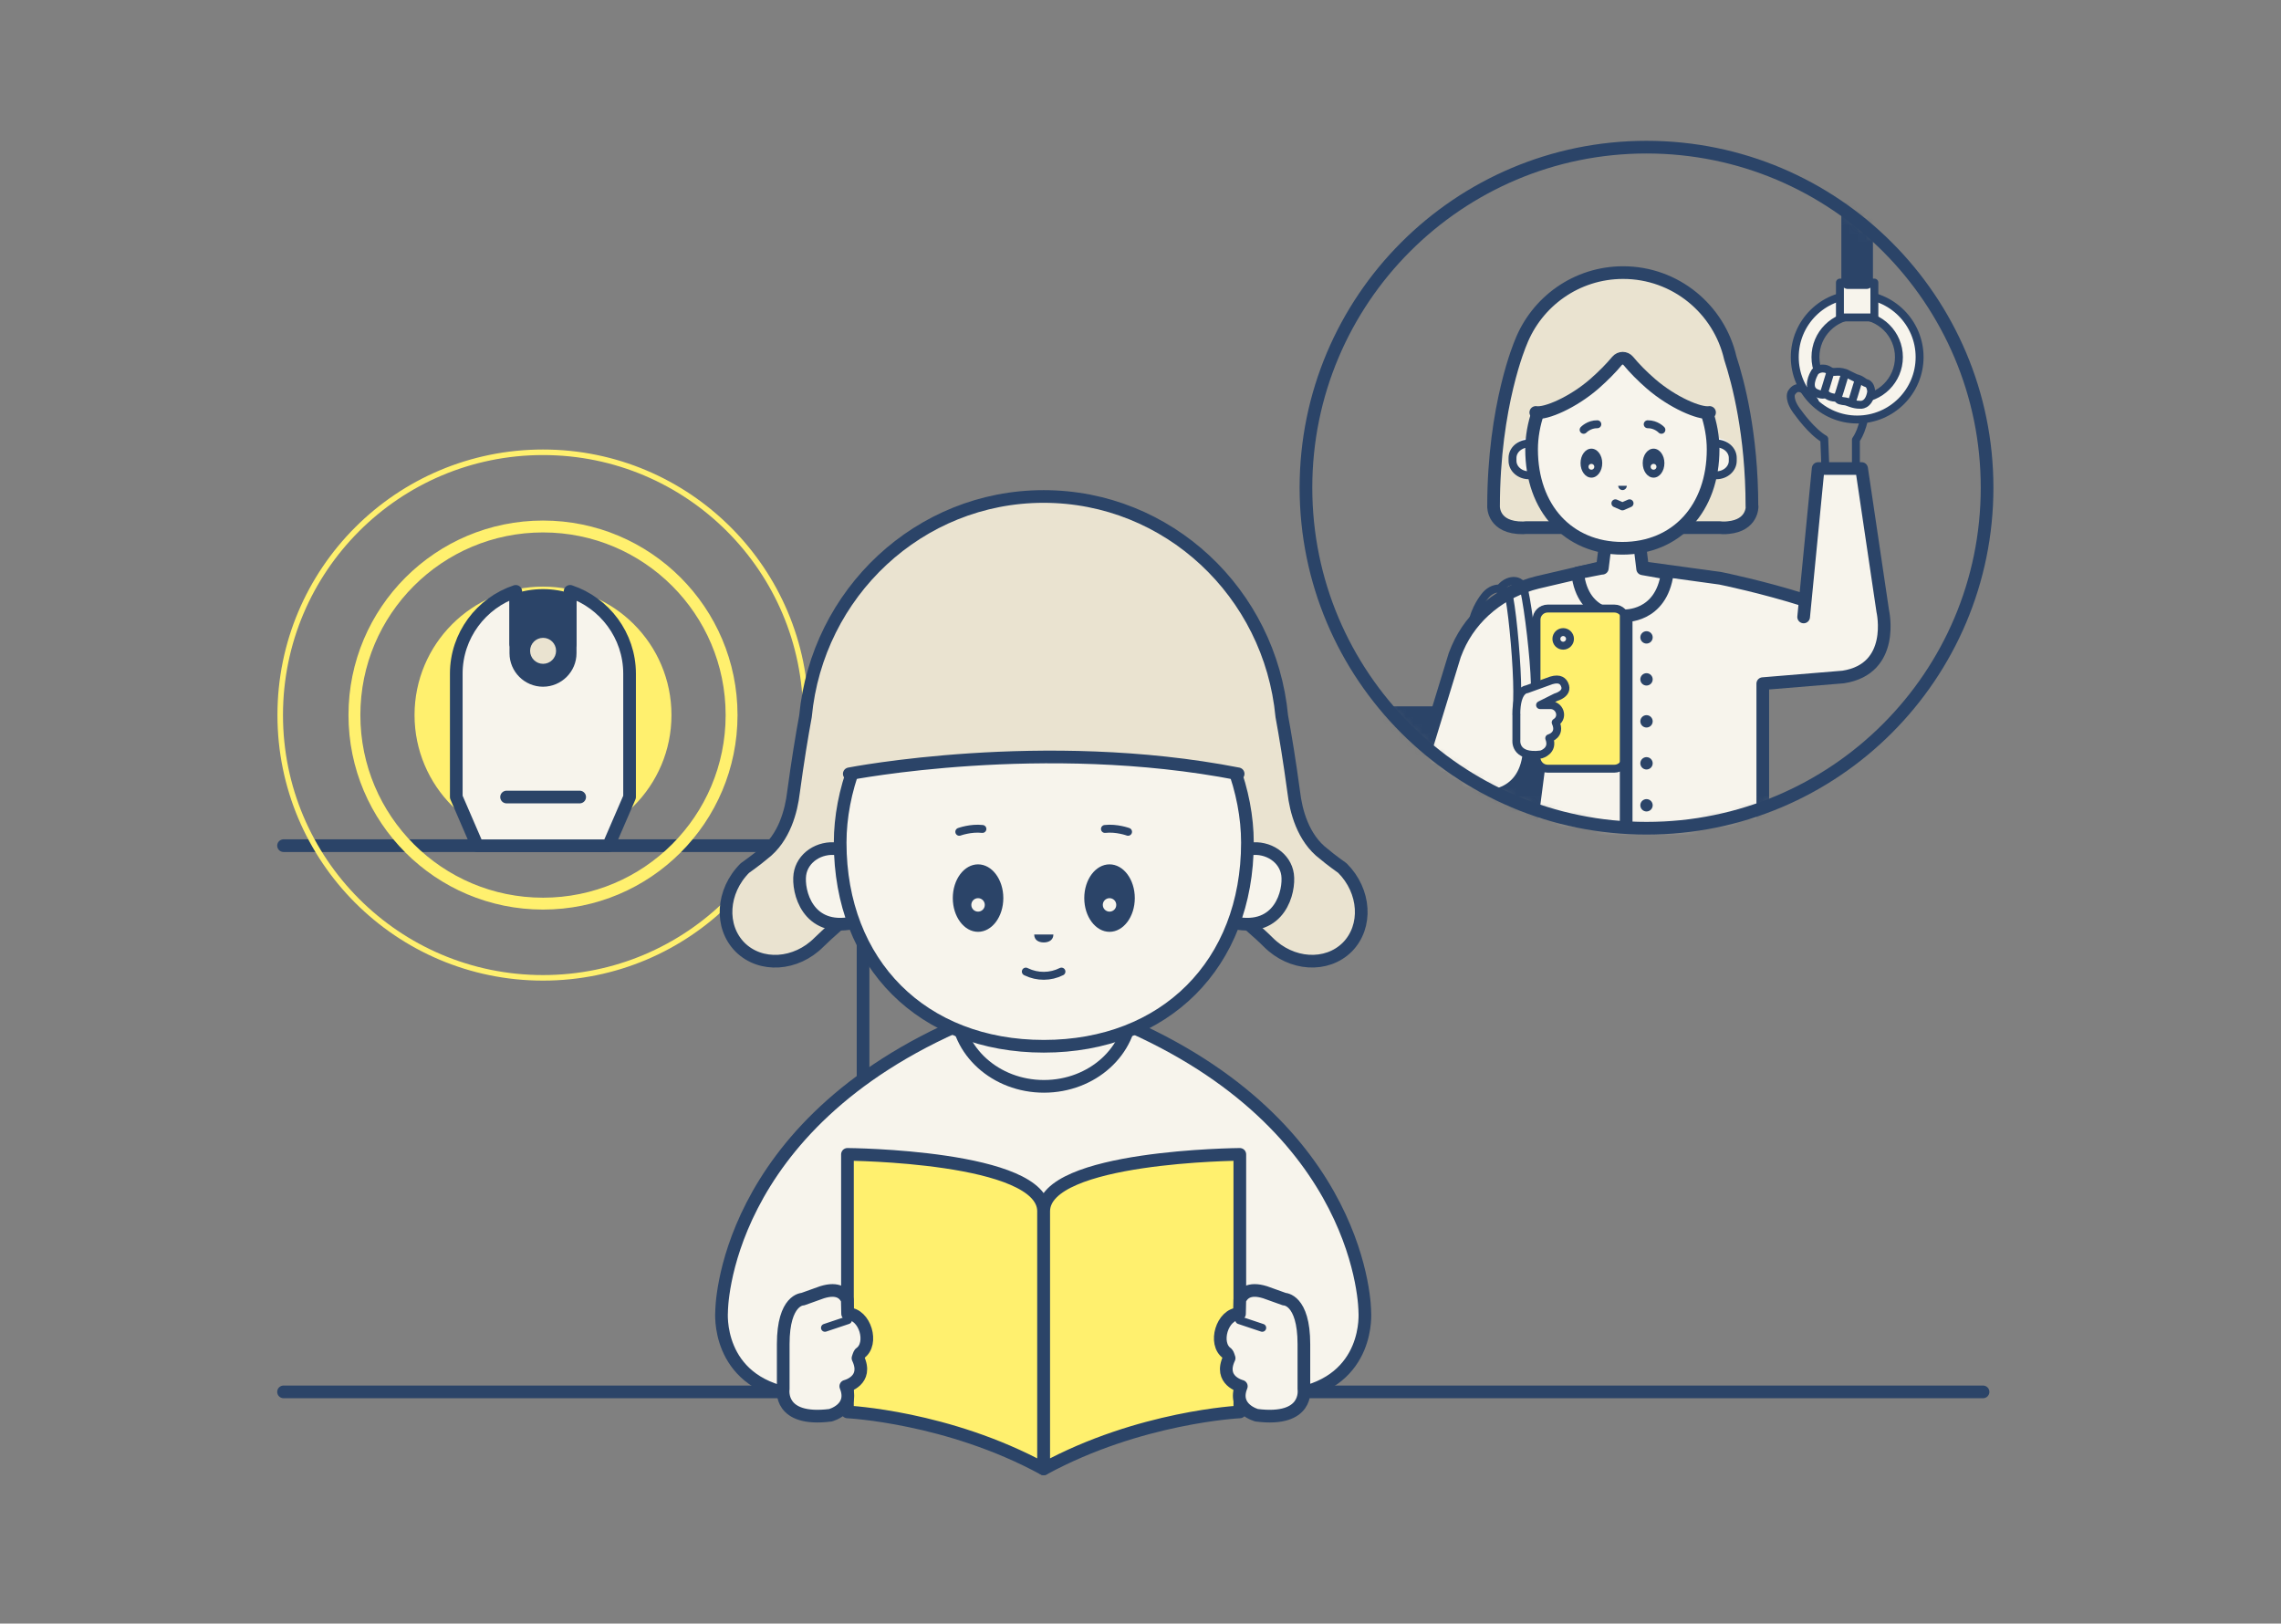 <svg width="288" height="205" viewBox="0 0 288 205" fill="none" xmlns="http://www.w3.org/2000/svg">
<rect x="0" y="0" width="288" height="205" fill="#808080" stroke="none"/>
<g clip-path="url(#clip0_3995_42457)">
<path d="M35.8 106.778H108.97V147.658" stroke="#2B4468" stroke-width="1.6" stroke-linecap="round" stroke-linejoin="round"/>
<path d="M164.65 175.748H250.38" stroke="#2B4468" stroke-width="1.6" stroke-linecap="round" stroke-linejoin="round"/>
<path d="M35.8 175.748H108.97" stroke="#2B4468" stroke-width="1.6" stroke-linecap="round" stroke-linejoin="round"/>
<path d="M68.56 114.098C81.71 114.098 92.37 103.438 92.37 90.288C92.37 77.138 81.71 66.478 68.56 66.478C55.41 66.478 44.75 77.138 44.75 90.288C44.75 103.438 55.41 114.098 68.56 114.098Z" stroke="#FFF06E" stroke-width="1.5" stroke-linecap="round" stroke-linejoin="round"/>
<path d="M68.56 123.468C86.885 123.468 101.74 108.613 101.74 90.288C101.74 71.963 86.885 57.108 68.56 57.108C50.235 57.108 35.38 71.963 35.38 90.288C35.38 108.613 50.235 123.468 68.56 123.468Z" stroke="#FFF06E" stroke-width="0.7" stroke-linecap="round" stroke-linejoin="round"/>
<path d="M68.56 106.508C77.518 106.508 84.78 99.246 84.78 90.288C84.78 81.33 77.518 74.068 68.56 74.068C59.602 74.068 52.34 81.33 52.34 90.288C52.34 99.246 59.602 106.508 68.56 106.508Z" fill="#FFF06E"/>
<path d="M71.99 74.668V81.368L65.12 81.318V74.668C60.77 76.118 57.61 80.238 57.61 85.058V100.638L60.27 106.788H76.83L79.49 100.638V85.058C79.49 80.238 76.33 76.118 71.98 74.668H71.99Z" fill="#F7F4EC" stroke="#2B4468" stroke-width="1.6" stroke-linecap="round" stroke-linejoin="round"/>
<path d="M68.56 85.908C70.45 85.908 71.99 84.368 71.99 82.478V75.748C70.91 75.388 69.76 75.188 68.56 75.188C67.36 75.188 66.21 75.388 65.13 75.748V82.478C65.13 84.368 66.67 85.908 68.56 85.908Z" fill="#2B4468" stroke="#2B4468" stroke-width="1.6" stroke-linecap="round" stroke-linejoin="round"/>
<path d="M68.57 83.818C69.476 83.818 70.21 83.084 70.21 82.178C70.21 81.272 69.476 80.538 68.57 80.538C67.664 80.538 66.93 81.272 66.93 82.178C66.93 83.084 67.664 83.818 68.57 83.818Z" fill="#EAE3D0"/>
<path d="M63.96 100.638H73.19" stroke="#2B4468" stroke-width="1.6" stroke-linecap="round" stroke-linejoin="round"/>
<path d="M155.23 173.098C154.04 177.588 163.42 176.058 163.42 176.058C173.11 174.398 172.32 165.608 172.32 165.608C172.32 165.608 172.38 142.138 141.4 128.998H122.03C91.05 142.128 91.11 165.608 91.11 165.608C91.11 165.608 90.32 174.388 100.01 176.058C100.01 176.058 109.39 177.588 108.2 173.098" fill="#F7F4EC"/>
<path d="M155.23 173.098C154.04 177.588 163.42 176.058 163.42 176.058C173.11 174.398 172.32 165.608 172.32 165.608C172.32 165.608 172.38 142.138 141.4 128.998H122.03C91.05 142.128 91.11 165.608 91.11 165.608C91.11 165.608 90.32 174.388 100.01 176.058C100.01 176.058 109.39 177.588 108.2 173.098" stroke="#2B4468" stroke-width="1.6" stroke-linecap="round" stroke-linejoin="round"/>
<path d="M131.81 137.168C137.907 137.168 142.85 132.7 142.85 127.188C142.85 121.676 137.907 117.208 131.81 117.208C125.712 117.208 120.77 121.676 120.77 127.188C120.77 132.7 125.712 137.168 131.81 137.168Z" fill="#F7F4EC" stroke="#2B4468" stroke-width="1.6" stroke-linecap="round" stroke-linejoin="round"/>
<path d="M131.78 124.208C140.76 124.208 148.8 120.188 154.34 113.858C156.77 115.928 159 117.828 160.13 118.968C163.05 121.908 167.51 122.178 170.11 119.588C172.68 116.988 172.41 112.518 169.49 109.608C169.49 109.608 167.98 108.538 167.17 107.838C164.47 105.818 163.62 102.288 163.36 100.088C162.81 96.028 162.29 92.878 161.84 90.448C160.37 74.848 147.47 62.688 131.77 62.688C116.07 62.688 103.18 74.848 101.7 90.448C101.25 92.878 100.73 96.028 100.18 100.088C99.92 102.278 99.07 105.808 96.37 107.838C95.56 108.538 94.05 109.608 94.05 109.608C91.13 112.528 90.86 116.988 93.43 119.588C96.03 122.188 100.5 121.908 103.41 118.968C104.55 117.828 106.77 115.928 109.2 113.858C114.73 120.198 122.78 124.208 131.76 124.208H131.78Z" fill="#EAE3D0" stroke="#2B4468" stroke-width="1.6" stroke-linecap="round" stroke-linejoin="round"/>
<path d="M157.82 107.188C160.13 106.868 162.28 108.318 162.57 110.428C162.86 112.538 161.62 117.688 155.9 116.528" fill="#F7F4EC"/>
<path d="M157.82 107.188C160.13 106.868 162.28 108.318 162.57 110.428C162.86 112.538 161.62 117.688 155.9 116.528" stroke="#2B4468" stroke-width="1.6" stroke-linecap="round" stroke-linejoin="round"/>
<path d="M105.74 107.188C103.43 106.868 101.28 108.318 100.99 110.428C100.7 112.538 101.94 117.688 107.66 116.528" fill="#F7F4EC"/>
<path d="M105.74 107.188C103.43 106.868 101.28 108.318 100.99 110.428C100.7 112.538 101.94 117.688 107.66 116.528" stroke="#2B4468" stroke-width="1.6" stroke-linecap="round" stroke-linejoin="round"/>
<path d="M131.76 185.468V152.948C131.76 145.938 107 145.758 107 145.758V178.278C107 178.278 119.67 178.888 131.76 185.468Z" fill="#FFF06E" stroke="#2B4468" stroke-width="1.6" stroke-linecap="round" stroke-linejoin="round"/>
<path d="M131.78 185.468V152.948C131.78 145.938 156.54 145.758 156.54 145.758V178.278C156.54 178.278 143.87 178.888 131.78 185.468Z" fill="#FFF06E" stroke="#2B4468" stroke-width="1.6" stroke-linecap="round" stroke-linejoin="round"/>
<path d="M107.04 165.888C109.22 165.888 110.34 169.688 108.58 170.878C108.49 170.958 108.33 171.488 108.33 171.488C109.68 174.338 106.79 175.038 106.79 175.038C107.95 177.888 104.85 178.698 104.85 178.698C98.24 179.538 98.89 175.398 98.89 175.398V169.718C98.89 164.038 101.36 164.038 101.36 164.038L103.79 163.168C105.88 162.518 106.64 163.398 106.98 164.118L107.02 165.888H107.04Z" fill="#F7F4EC" stroke="#2B4468" stroke-width="1.6" stroke-linecap="round" stroke-linejoin="round"/>
<path d="M104.16 167.658L107.06 166.688" stroke="#2B4468" stroke-linecap="round" stroke-linejoin="round"/>
<path d="M156.48 165.888C154.3 165.888 153.18 169.688 154.94 170.878C155.03 170.958 155.19 171.488 155.19 171.488C153.84 174.338 156.73 175.038 156.73 175.038C155.57 177.888 158.67 178.698 158.67 178.698C165.28 179.538 164.63 175.398 164.63 175.398V169.718C164.63 164.038 162.16 164.038 162.16 164.038L159.73 163.168C157.64 162.518 156.88 163.398 156.54 164.118L156.5 165.888H156.48Z" fill="#F7F4EC" stroke="#2B4468" stroke-width="1.6" stroke-linecap="round" stroke-linejoin="round"/>
<path d="M159.37 167.658L156.47 166.688" stroke="#2B4468" stroke-linecap="round" stroke-linejoin="round"/>
<path d="M131.79 132.108C147.1 132.108 157.5 121.708 157.5 106.398C157.5 93.478 147.1 78.558 131.79 78.558C116.48 78.558 106.08 93.478 106.08 106.398C106.08 121.708 116.48 132.108 131.79 132.108Z" fill="#F7F4EC" stroke="#2B4468" stroke-width="1.6" stroke-linecap="round" stroke-linejoin="round"/>
<path d="M133 117.998C133 118.658 132.47 118.998 131.79 118.998C131.11 118.998 130.58 118.678 130.58 117.998H133.01H133Z" fill="#2B4468"/>
<path d="M134.02 122.678C132.63 123.378 130.99 123.388 129.58 122.708L129.52 122.678" stroke="#2B4468" stroke-linecap="round" stroke-linejoin="round"/>
<path d="M121.12 105.028C121.12 105.028 122.57 104.498 124.04 104.668" stroke="#2B4468" stroke-linecap="round" stroke-linejoin="round"/>
<path d="M123.49 117.658C125.25 117.658 126.68 115.748 126.68 113.398C126.68 111.048 125.25 109.138 123.49 109.138C121.73 109.138 120.3 111.048 120.3 113.398C120.3 115.748 121.73 117.658 123.49 117.658Z" fill="#2B4468"/>
<path d="M123.49 115.108C123.96 115.108 124.34 114.728 124.34 114.258C124.34 113.788 123.96 113.408 123.49 113.408C123.02 113.408 122.64 113.788 122.64 114.258C122.64 114.728 123.02 115.108 123.49 115.108Z" fill="#F7F4EC"/>
<path d="M140.09 117.658C141.85 117.658 143.28 115.748 143.28 113.398C143.28 111.048 141.85 109.138 140.09 109.138C138.33 109.138 136.9 111.048 136.9 113.398C136.9 115.748 138.33 117.658 140.09 117.658Z" fill="#2B4468"/>
<path d="M140.09 115.108C140.56 115.108 140.94 114.728 140.94 114.258C140.94 113.788 140.56 113.408 140.09 113.408C139.62 113.408 139.24 113.788 139.24 114.258C139.24 114.728 139.62 115.108 140.09 115.108Z" fill="#F7F4EC"/>
<path d="M142.43 105.028C142.43 105.028 140.98 104.498 139.51 104.668" stroke="#2B4468" stroke-linecap="round" stroke-linejoin="round"/>
<path d="M108.29 97.708C108.29 97.708 131.67 92.918 155.11 97.708L159.09 98.428C159.09 98.428 159.12 72.938 131.73 72.938C131.73 72.938 107.01 72.468 104.5 98.428L108.31 97.708H108.29Z" fill="#EAE3D0"/>
<path d="M107.23 97.708C107.23 97.708 131.75 92.918 156.33 97.708" stroke="#2B4468" stroke-width="1.6" stroke-linecap="round" stroke-linejoin="round"/>
</g>
<g clip-path="url(#clip1_3995_42457)">
<mask id="mask0_3995_42457" style="mask-type:luminance" maskUnits="userSpaceOnUse" x="164" y="18" width="87" height="87">
<path d="M207.89 104.58C231.638 104.58 250.89 85.328 250.89 61.58C250.89 37.832 231.638 18.58 207.89 18.58C184.142 18.58 164.89 37.832 164.89 61.58C164.89 85.328 184.142 104.58 207.89 104.58Z" fill="white"/>
</mask>
<g mask="url(#mask0_3995_42457)">
<path d="M221.199 63.96C221.199 54.85 219.469 48.26 218.469 45.21C217.059 39.04 211.539 34.42 204.939 34.42C199.039 34.42 194.009 38.1 191.999 43.29C191.999 43.29 188.579 51.15 188.579 63.95C188.579 63.95 188.479 66.69 192.319 66.65C192.319 66.65 192.439 66.65 192.649 66.62H217.159C217.369 66.65 217.489 66.65 217.489 66.65C217.749 66.65 217.989 66.65 218.199 66.62C221.299 66.33 221.219 63.95 221.219 63.95H221.209L221.199 63.96Z" fill="#EAE3D0" stroke="#2B4468" stroke-width="1.6" stroke-linecap="round" stroke-linejoin="round"/>
<path d="M221.409 73.99L230.209 75.87V81.38L219.329 84.69L188.449 106.31V95.55L221.409 73.99Z" fill="#F7F4EC"/>
<path d="M227.729 77.9L229.559 59.16H235.049L237.719 77.17C237.719 77.17 239.389 84.45 232.729 85.48L222.569 86.32V126.08H188.449V100.6" fill="#F7F4EC"/>
<path d="M227.729 77.9L229.559 59.16H235.049L237.719 77.17C237.719 77.17 239.389 84.45 232.729 85.48L222.569 86.32V126.08H188.449V100.6" stroke="#2B4468" stroke-width="1.6" stroke-linecap="round" stroke-linejoin="round"/>
<path d="M191.899 90.19H175.159L177.669 109.56C177.999 112.14 179.479 114 181.209 114H188.909C190.629 114 192.109 112.13 192.449 109.56L194.959 90.19H191.909H191.899Z" fill="#2B4468" stroke="#2B4468" stroke-width="2" stroke-linecap="round" stroke-linejoin="round"/>
<path d="M193.799 94.51H196.099" stroke="#2B4468" stroke-linecap="round" stroke-linejoin="round"/>
<path d="M234.329 58.72V55.53C234.329 55.53 235.519 53.98 235.559 50.91" stroke="#2B4468" stroke-linecap="round" stroke-linejoin="round"/>
<path d="M193 95.59C192.12 101.32 186.56 100.57 186.56 100.57C178.18 99.99 179.72 95.64 179.72 95.64L183.68 82.71C183.79 82.42 183.9 82.14 184.02 81.87C185.83 77.66 189.66 74.64 194.11 73.54L201.78 71.75H207.97L217.21 73.02C217.47 73.07 222.59 74.12 227.88 75.8" fill="#F7F4EC"/>
<path d="M193 95.59C192.12 101.32 186.56 100.57 186.56 100.57C178.18 99.99 179.72 95.64 179.72 95.64L183.68 82.71C183.79 82.42 183.9 82.14 184.02 81.87C185.83 77.66 189.66 74.64 194.11 73.54L201.78 71.75H207.97L217.21 73.02C217.47 73.07 222.59 74.12 227.88 75.8" stroke="#2B4468" stroke-width="1.6" stroke-linecap="round" stroke-linejoin="round"/>
<path d="M207.4 71.81L206.72 66.25H202.99L202.31 71.75H202.22L199.19 72.34C199.84 78.33 205.05 77.75 205.05 77.75C205.05 77.75 209.74 78.01 210.51 72.37L207.4 71.82V71.81Z" fill="#F7F4EC" stroke="#2B4468" stroke-width="1.6" stroke-linecap="round" stroke-linejoin="round"/>
<path d="M204.85 44.94V41.93" stroke="#2B4468" stroke-width="1.5" stroke-linecap="round" stroke-linejoin="round"/>
<path d="M216.709 55.33C217.839 55.33 218.779 56.14 218.779 57.15V57.52C218.779 58.52 217.849 59.34 216.709 59.34" fill="white"/>
<path d="M216.709 56C217.839 56 218.779 56.81 218.779 57.82V58.19C218.779 59.19 217.849 60.01 216.709 60.01" fill="#F7F4EC"/>
<path d="M216.709 56C217.839 56 218.779 56.81 218.779 57.82V58.19C218.779 59.19 217.849 60.01 216.709 60.01" stroke="#2B4468" stroke-linecap="round" stroke-linejoin="round"/>
<path d="M193.039 55.33C191.909 55.33 190.969 56.14 190.969 57.15V57.52C190.969 58.52 191.899 59.34 193.039 59.34" fill="white"/>
<path d="M193.039 56C191.909 56 190.969 56.81 190.969 57.82V58.19C190.969 59.19 191.899 60.01 193.039 60.01" fill="#F7F4EC"/>
<path d="M193.039 56C191.909 56 190.969 56.81 190.969 57.82V58.19C190.969 59.19 191.899 60.01 193.039 60.01" stroke="#2B4468" stroke-linecap="round" stroke-linejoin="round"/>
<path d="M204.839 69.23C211.669 69.23 216.299 64.18 216.299 56.74C216.299 50.46 211.659 43.22 204.839 43.22C198.009 43.22 193.379 50.47 193.379 56.74C193.379 64.18 198.019 69.23 204.839 69.23Z" fill="#F7F4EC" stroke="#2B4468" stroke-width="1.6" stroke-linecap="round" stroke-linejoin="round"/>
<path d="M205.399 61.34C205.399 61.64 205.149 61.88 204.859 61.88C204.569 61.88 204.319 61.63 204.319 61.34H205.409H205.399Z" fill="#2B4468"/>
<path d="M203.959 63.55L204.849 63.94L205.749 63.55" stroke="#2B4468" stroke-linecap="round" stroke-linejoin="round"/>
<path d="M199.949 54.27C199.949 54.27 200.619 53.55 201.679 53.57" stroke="#2B4468" stroke-linecap="round" stroke-linejoin="round"/>
<path d="M209.769 54.27C209.769 54.27 209.099 53.55 208.039 53.57" stroke="#2B4468" stroke-linecap="round" stroke-linejoin="round"/>
<path d="M200.93 60.31C201.69 60.31 202.3 59.49 202.3 58.48C202.3 57.47 201.69 56.65 200.93 56.65C200.17 56.65 199.56 57.47 199.56 58.48C199.56 59.49 200.17 60.31 200.93 60.31Z" fill="#2B4468"/>
<path d="M200.93 59.31C201.13 59.31 201.3 59.15 201.3 58.94C201.3 58.73 201.14 58.57 200.93 58.57C200.72 58.57 200.56 58.73 200.56 58.94C200.56 59.15 200.72 59.31 200.93 59.31Z" fill="#F7F4EC"/>
<path d="M208.779 60.31C209.539 60.31 210.149 59.49 210.149 58.48C210.149 57.47 209.539 56.65 208.779 56.65C208.019 56.65 207.409 57.47 207.409 58.48C207.409 59.49 208.019 60.31 208.779 60.31Z" fill="#2B4468"/>
<path d="M208.779 59.31C208.979 59.31 209.149 59.15 209.149 58.94C209.149 58.73 208.989 58.57 208.779 58.57C208.569 58.57 208.409 58.73 208.409 58.94C208.409 59.15 208.569 59.31 208.779 59.31Z" fill="#F7F4EC"/>
<path d="M216.849 51.89C216.119 52.7 211.919 51.17 208.649 48.48C207.029 47.15 205.719 45.78 204.889 44.65C204.059 45.78 202.749 47.16 201.129 48.48C197.859 51.17 193.659 52.7 192.929 51.89L196.379 41.74L204.899 39.28L213.349 41.57L216.859 51.9L216.849 51.89Z" fill="#EAE3D0"/>
<path d="M193.909 52.08C195.179 52.29 198.579 50.83 201.299 48.47C202.429 47.48 203.409 46.48 204.169 45.57C204.549 45.12 205.219 45.12 205.589 45.57C206.339 46.48 207.329 47.49 208.459 48.47C211.179 50.82 214.579 52.28 215.849 52.08" stroke="#2B4468" stroke-width="1.6" stroke-linecap="round" stroke-linejoin="round"/>
<path d="M191.549 89.02C191.559 88.46 191.569 87.89 191.569 87.29C191.569 84.11 191.059 78.14 190.569 75.48C190.269 73.88 188.399 74.01 187.439 75.32C187.439 75.32 186.189 76.84 185.909 78.71" stroke="#2B4468" stroke-linecap="round" stroke-linejoin="round"/>
<path d="M193.83 87.98C193.83 87.42 193.81 86.85 193.79 86.25C193.7 83.07 193.02 77.12 192.44 74.48C192.09 72.89 190.22 73.07 189.31 74.42" stroke="#2B4468" stroke-linecap="round" stroke-linejoin="round"/>
<path d="M203.83 76.84H195.41C194.63 76.84 194 77.47 194 78.25V95.65C194 96.43 194.63 97.06 195.41 97.06H203.83C204.61 97.06 205.24 96.43 205.24 95.65V78.25C205.24 77.47 204.61 76.84 203.83 76.84Z" fill="#FFF06E" stroke="#2B4468" stroke-linecap="round" stroke-linejoin="round"/>
<path d="M191.459 90.21V93.4C191.459 93.4 191.119 95.72 194.599 95.26C194.599 95.26 196.219 94.8 195.609 93.21C195.609 93.21 197.139 92.81 196.419 91.22C196.419 91.22 196.459 91.2 196.509 91.16C197.439 90.49 196.909 89.03 195.749 89.03H194.449L196.449 88.03C196.449 88.03 198.079 87.6 197.549 86.44C197.369 86.04 196.989 85.58 195.869 85.91L192.749 87.04C192.749 87.04 191.449 87.04 191.449 90.23H191.469L191.459 90.21Z" fill="#F7F4EC" stroke="#2B4468" stroke-linecap="round" stroke-linejoin="round"/>
<path d="M197.369 81.53C197.839 81.53 198.229 81.14 198.229 80.67C198.229 80.2 197.839 79.81 197.369 79.81C196.899 79.81 196.509 80.19 196.509 80.67C196.509 81.15 196.889 81.53 197.369 81.53Z" fill="#F7F4EC" stroke="#2B4468" stroke-linecap="round" stroke-linejoin="round"/>
<path d="M234.489 37.21C230.139 37.21 226.609 40.74 226.609 45.09C226.609 49.44 230.139 52.97 234.489 52.97C238.839 52.97 242.369 49.44 242.369 45.09C242.369 40.74 238.839 37.21 234.489 37.21ZM234.489 50.36C231.579 50.36 229.219 48 229.219 45.09C229.219 42.18 231.579 39.82 234.489 39.82C237.399 39.82 239.759 42.18 239.759 45.09C239.759 48 237.399 50.36 234.489 50.36Z" fill="#F7F4EC" stroke="#2B4468" stroke-linecap="round" stroke-linejoin="round"/>
<path d="M229.419 49.66C227.899 49.14 229.059 47.14 229.059 47.14C229.239 46.65 230.169 46.25 230.979 46.79C231.579 47.19 231.859 46.71 233.019 47.1L234.309 47.73C235.159 47.94 235.179 48.24 235.679 48.39C236.259 48.56 236.259 49.49 236.259 49.49C235.959 51.3 234.849 51.11 234.849 51.11C233.959 51.12 233.339 50.72 232.979 50.68C232.529 50.62 232.009 50.59 232.039 50.21C232.039 50.21 231.039 50.31 230.519 49.74C230.519 49.74 230.189 50 229.419 49.66Z" fill="#F7F4EC" stroke="#2B4468" stroke-linecap="round" stroke-linejoin="round"/>
<path d="M229.139 50.72C229.139 50.72 227.309 47.69 226.159 49.66C226.159 49.66 225.749 50.54 227.079 52.17C227.079 52.17 228.729 54.51 230.339 55.44V55.58L230.459 58.74" stroke="#2B4468" stroke-linecap="round" stroke-linejoin="round"/>
<path d="M230.299 49.61C230.299 49.61 230.679 48.47 231.029 47.25" stroke="#2B4468" stroke-linecap="round" stroke-linejoin="round"/>
<path d="M232.079 50.05C232.079 50.05 232.459 48.91 232.809 47.69" stroke="#2B4468" stroke-linecap="round" stroke-linejoin="round"/>
<path d="M233.839 50.68C233.839 50.68 234.219 49.54 234.569 48.32" stroke="#2B4468" stroke-linecap="round" stroke-linejoin="round"/>
<path d="M236.66 35.68H232.31V40.08H236.66V35.68Z" fill="#F7F4EC" stroke="#2B4468" stroke-linecap="round" stroke-linejoin="round"/>
<path d="M235.679 17.8H233.289V35.68H235.679V17.8Z" fill="#2B4468" stroke="#2B4468" stroke-width="1.6" stroke-linecap="round" stroke-linejoin="round"/>
</g>
<path d="M207.89 104.58C231.638 104.58 250.89 85.328 250.89 61.58C250.89 37.832 231.638 18.58 207.89 18.58C184.142 18.58 164.89 37.832 164.89 61.58C164.89 85.328 184.142 104.58 207.89 104.58Z" stroke="#2B4468" stroke-width="1.6" stroke-linecap="round" stroke-linejoin="round"/>
<path d="M205.32 103.95V77.75" stroke="#2B4468" stroke-width="1.6" stroke-linecap="round" stroke-linejoin="round"/>
<path d="M207.889 97.16C208.32 97.16 208.669 96.811 208.669 96.38C208.669 95.949 208.32 95.6 207.889 95.6C207.459 95.6 207.109 95.949 207.109 96.38C207.109 96.811 207.459 97.16 207.889 97.16Z" fill="#2B4468"/>
<path d="M207.889 102.46C208.32 102.46 208.669 102.111 208.669 101.68C208.669 101.249 208.32 100.9 207.889 100.9C207.459 100.9 207.109 101.249 207.109 101.68C207.109 102.111 207.459 102.46 207.889 102.46Z" fill="#2B4468"/>
<path d="M207.889 91.86C208.32 91.86 208.669 91.511 208.669 91.08C208.669 90.649 208.32 90.3 207.889 90.3C207.459 90.3 207.109 90.649 207.109 91.08C207.109 91.511 207.459 91.86 207.889 91.86Z" fill="#2B4468"/>
<path d="M207.889 86.56C208.32 86.56 208.669 86.211 208.669 85.78C208.669 85.349 208.32 85 207.889 85C207.459 85 207.109 85.349 207.109 85.78C207.109 86.211 207.459 86.56 207.889 86.56Z" fill="#2B4468"/>
<path d="M207.889 81.26C208.32 81.26 208.669 80.911 208.669 80.48C208.669 80.049 208.32 79.7 207.889 79.7C207.459 79.7 207.109 80.049 207.109 80.48C207.109 80.911 207.459 81.26 207.889 81.26Z" fill="#2B4468"/>
</g>
<defs>
<clipPath id="clip0_3995_42457">
<rect width="216.18" height="129.51" fill="white" transform="translate(35 56.758)"/>
</clipPath>
<clipPath id="clip1_3995_42457">
<rect width="87.6" height="109.88" fill="white" transform="translate(164.09 17)"/>
</clipPath>
</defs>
</svg>
